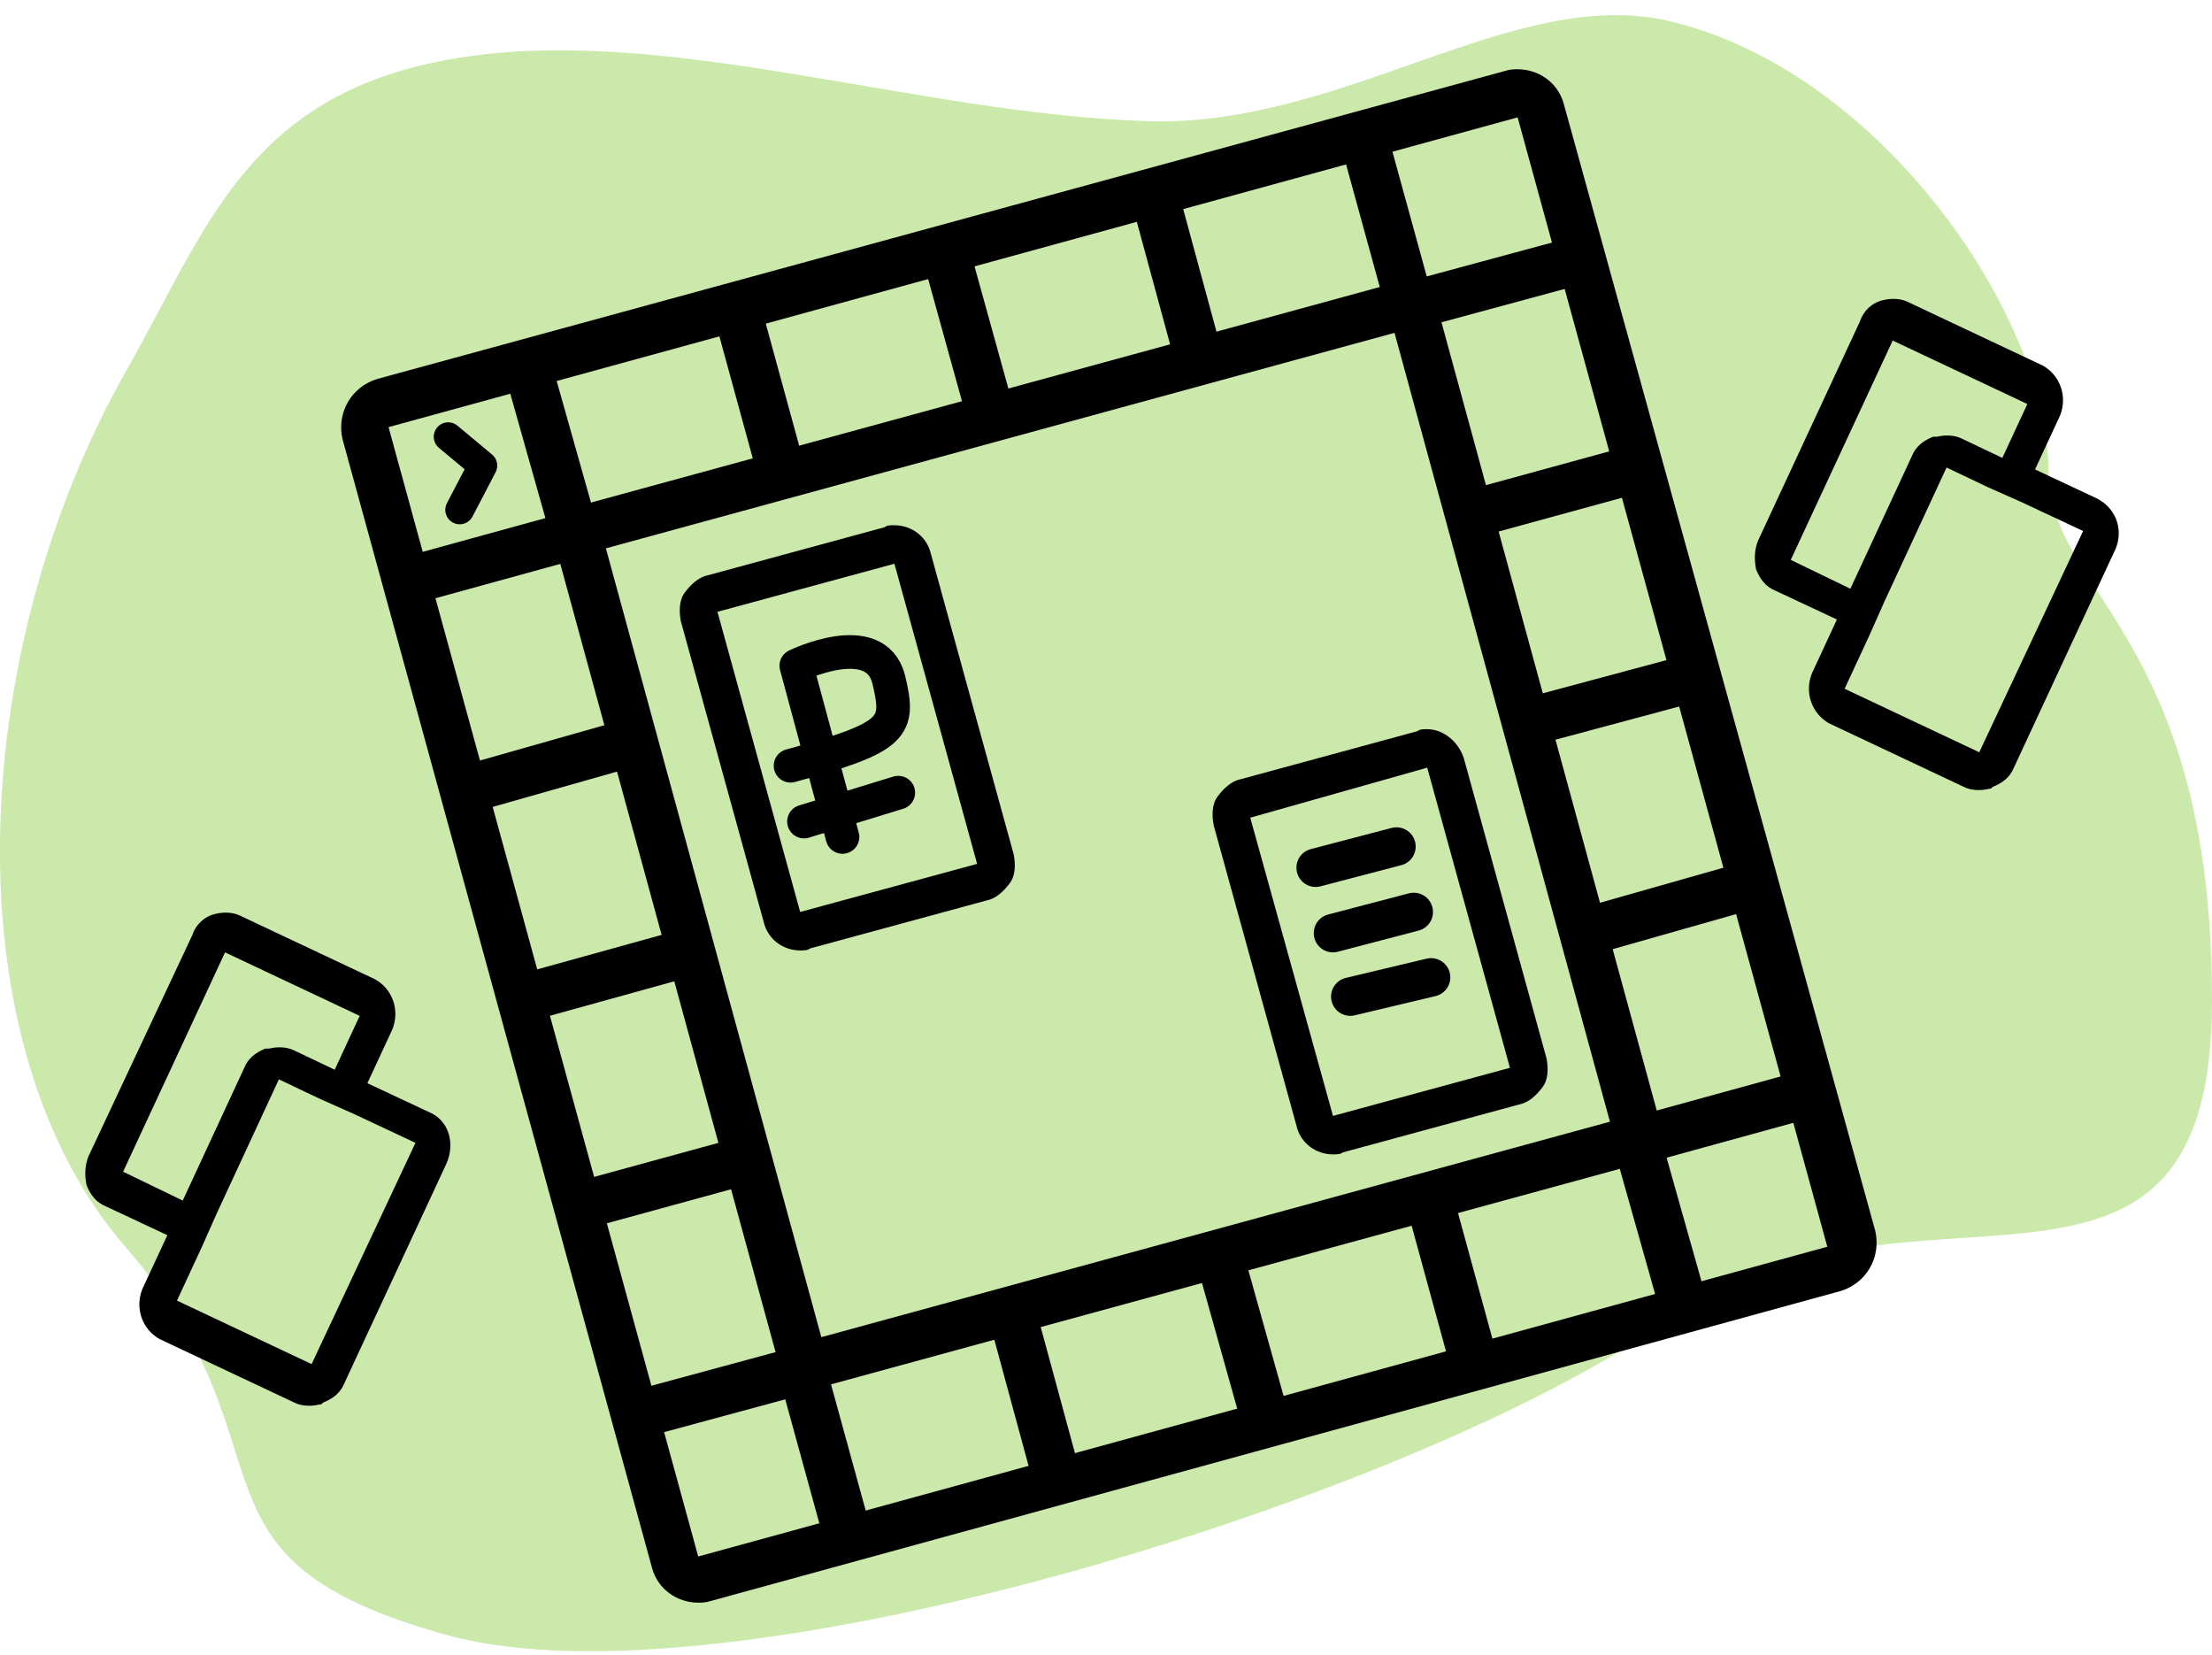 <svg xmlns="http://www.w3.org/2000/svg" viewBox="0 0 115 86" xml:space="preserve"><path d="M106.5 24.5c0-8-8.7-20.8-19.7-23.4-8.1-1.9-16.9 5.5-27.1 5.2-12.4-.4-25.4-5.2-36.4-3.2C12.8 5 10.7 12 6.6 19.2c-8.4 14.8-9.2 35.2 0 45.7C15.7 75.4 8.7 81 23.3 85s50.8-7.4 63.4-16.4S115 71 115 52s-8.5-21.2-8.5-27.5" style="fill:#cce9ac"/><path d="M78.9 6.1 95 64.8 36.3 80.9 20.2 22.2zm0-2.5c-.2 0-.4 0-.7.1l-58.6 16c-1.3.4-2.1 1.7-1.8 3.1l16.1 58.7c.3 1.1 1.3 1.8 2.4 1.8.2 0 .4 0 .7-.1l58.7-16.1c1.3-.4 2.1-1.7 1.8-3.1L81.3 5.4C81 4.3 80 3.6 78.9 3.6"/><path d="m72.5 17.3 11.2 41-41 11.2-11.2-41zm0-2.5c-.2 0-.4 0-.7.1l-41 11.2c-.6.2-1.2.6-1.5 1.2s-.4 1.3-.2 1.9l11.2 41c.3 1.1 1.3 1.8 2.4 1.8.2 0 .4 0 .7-.1l41-11.2c.6-.2 1.2-.6 1.5-1.2s.4-1.3.2-1.9l-11.2-41c-.3-1-1.3-1.8-2.4-1.8"/><path d="m29.9 27.8-2.4-8.5m16.4 59.9-2.2-8m45.8-3.4-2.4-8.5M73.3 15.9l-2.2-8M40.7 24.8l-2.3-8.4m16.4 59.9-2.2-8.1m24 2.5-2.3-8.4M62.4 18.9l-2.2-8.1m5.5 62.7-2.3-8.2M51.6 21.9l-2.3-8.3m32.5 0-8.5 2.3M29.9 27.8l-8 2.2m19.8 41.2-8.5 2.3m59.9-16.4-8 2.2m-.5-34.8-8.4 2.3M32.8 38.6l-8.1 2.3m14.1 19.4-8.4 2.3m59.9-16.4-8.1 2.3m-46.4 1-8.3 2.3m59.9-16.4-8.2 2.2" style="fill:none;stroke:#000;stroke-width:2.5;stroke-linejoin:round;stroke-miterlimit:10"/><path d="m46.5 29.3 4.3 15.6-9.2 2.5-4.3-15.6zm0-2c-.2 0-.4 0-.5.1l-9.2 2.5c-.5.1-.9.5-1.2.9s-.3 1-.2 1.5l4.3 15.6c.2.9 1 1.5 1.9 1.5.2 0 .4 0 .5-.1l9.2-2.5c.5-.1.9-.5 1.2-.9s.3-1 .2-1.5l-4.3-15.6c-.2-.9-1-1.5-1.9-1.5m27.7 12.6 4.3 15.6-9.2 2.5L65 42.5zm0-2c-.2 0-.4 0-.5.1l-9.2 2.5c-.5.1-.9.5-1.2.9s-.3 1-.2 1.5l4.3 15.6c.2.9 1 1.5 1.9 1.5.2 0 .4 0 .5-.1l9.2-2.5c.5-.1.9-.5 1.2-.9s.3-1 .2-1.5l-4.3-15.6c-.3-.9-1.1-1.5-1.9-1.5"/><path d="m43.8 43.5-2.4-8.9s4.1-2 4.8.7c.6 2.5.4 3-5.1 4.5m.7 2.9 4.9-1.5" style="fill:none;stroke:#000;stroke-linejoin:round;stroke-miterlimit:10;stroke-width:1.75;stroke-linecap:round"/><path d="m22.3 57.8-3.2-1.5 1.3-2.8c.4-1 0-2.1-.9-2.6l-7-3.3c-.4-.2-.9-.2-1.3-.1-.5.1-1 .5-1.2 1.1L4.6 60.1c-.2.5-.2 1-.1 1.5.2.5.5.9 1 1.1l3.2 1.5L7.4 67c-.4 1 0 2.1.9 2.6l7 3.3c.4.2.9.2 1.3.1.1 0 .1 0 .2-.1.5-.2.9-.5 1.1-1l5.3-11.4c.5-1.1.1-2.3-.9-2.7M6.4 60.9l5.3-11.4 7 3.3-1.3 2.8-2.1-1c-.4-.2-.9-.2-1.3-.1h-.2c-.5.2-.9.5-1.1 1l-3.2 6.9zm9.8 10-7-3.3 1.3-2.8.8-1.8 3.2-6.9 2.1 1 1.8.8 3.2 1.5zm92.8-45-3.2-1.5 1.3-2.8c.4-1 0-2.1-.9-2.6l-7-3.3c-.4-.2-.9-.2-1.3-.1-.5.1-1 .5-1.2 1.1l-5.3 11.4c-.2.5-.2 1-.1 1.5.2.5.5.9 1 1.1l3.2 1.5-1.3 2.8c-.4 1 0 2.1.9 2.6l7 3.3c.4.2.9.2 1.3.1.1 0 .1 0 .2-.1.5-.2.9-.5 1.1-1l5.3-11.4c.4-1 0-2.1-1-2.6m-15.9 3.2 5.3-11.4 7 3.3-1.3 2.8-2.1-1c-.4-.2-.9-.2-1.3-.1h-.2c-.5.2-.9.5-1.1 1l-3.2 6.9zm9.8 10-7-3.3 1.3-2.8.8-1.8 3.2-6.9 2.1 1 1.8.8 3.2 1.5z"/><path style="fill:none;stroke:#000;stroke-width:1.5;stroke-linecap:round;stroke-linejoin:round;stroke-miterlimit:10" d="m23.3 22.7 1.8 1.5-1.2 2.3"/><path d="m68.4 45.1 4.2-1.1m-3.3 4.5 4.2-1.1m-3.3 4.4 4.2-1" style="fill:none;stroke:#000;stroke-linejoin:round;stroke-miterlimit:10;stroke-linecap:round;stroke-width:2"/></svg>